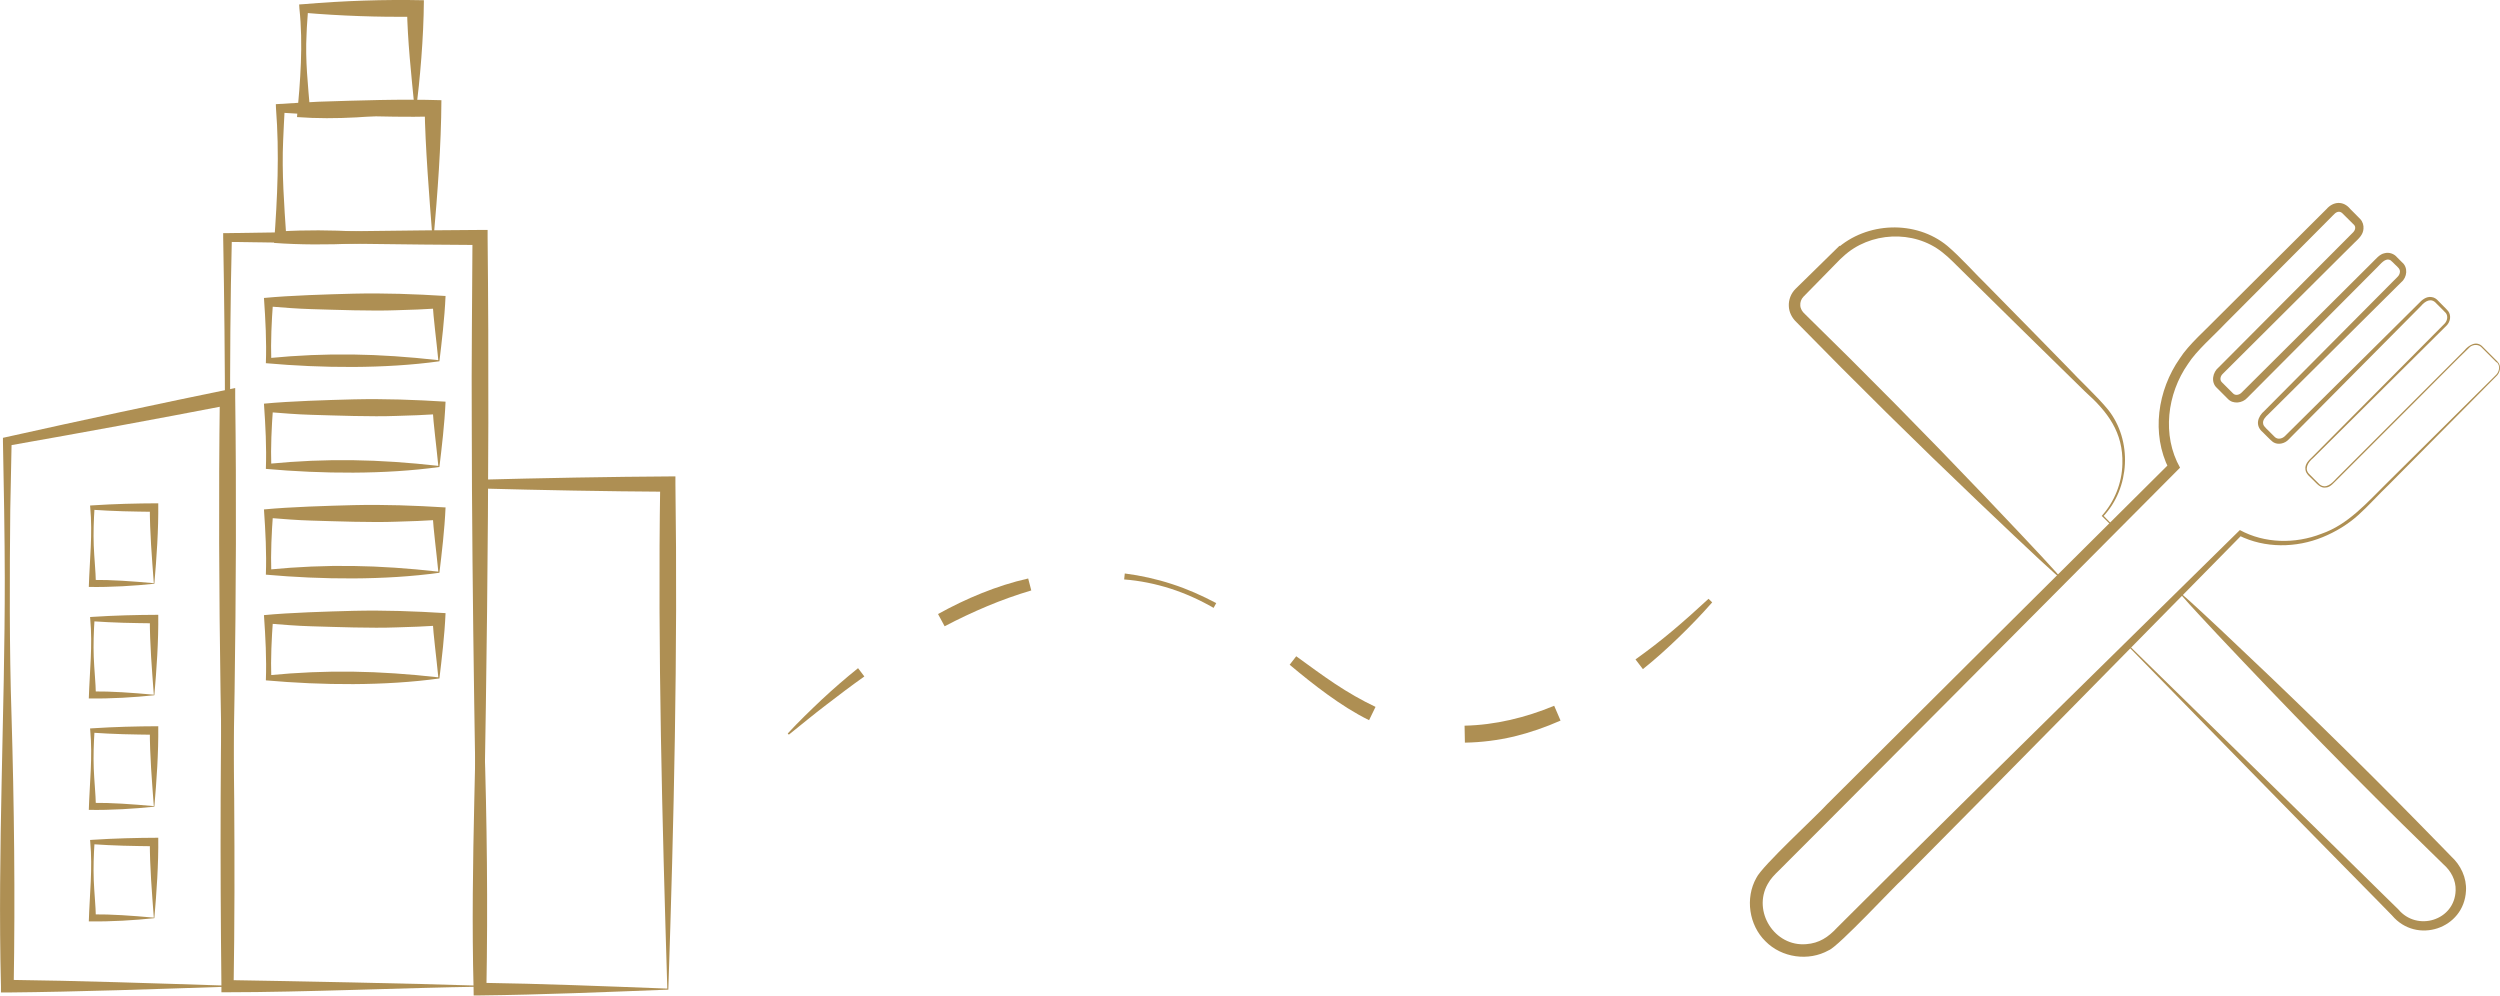 <?xml version="1.0" encoding="UTF-8"?><svg id="Ebene_2" xmlns="http://www.w3.org/2000/svg" viewBox="0 0 313.88 124.99"><defs><style>.cls-1{fill:#ae8f53;}</style></defs><g id="Ebene_1-2"><g><g><path class="cls-1" d="M313.45,45.5l-1.23-1.23-.62-.62c-.37-.44-1.04-.43-1.48-.1-1.25,1.17-5.49,5.49-6.79,6.77,0,0-9.88,9.88-9.88,9.88-.39,.35-.86,1-1.44,1.01-.66,.11-1.1-.46-1.51-.86-.36-.4-1.02-.82-1.05-1.42-.09-.65,.42-1.15,.84-1.54,0,0,4.92-4.96,4.92-4.96,1.3-1.31,10.6-10.67,11.69-11.77,.35-.34,.49-.94,.19-1.35-.3-.33-.88-.88-1.21-1.22-.64-.74-1.39-.3-1.93,.34,0,0-1.23,1.24-1.23,1.24l-2.46,2.48-9.84,9.92-2.46,2.48-.61,.62c-.47,.52-1.34,.75-1.97,.33-.37-.28-.95-.92-1.3-1.25-.97-.82-.64-1.94,.24-2.68,3.29-3.31,11.47-11.56,14.77-14.87l1.23-1.24,.62-.62c.2-.2,.28-.3,.35-.54,.15-.51-.28-.78-.59-1.09-.14-.14-.4-.41-.56-.53-.66-.38-1.25,.49-1.68,.89-4.08,4.1-12.31,12.35-16.32,16.39-.59,.66-1.77,.82-2.42,.13-.38-.38-1.01-1.01-1.39-1.39-.78-.71-.53-1.97,.24-2.59,0,0,.31-.31,.31-.31l9.86-9.9c1.28-1.28,5.52-5.55,6.75-6.78,.22-.24,.3-.64,.08-.87l-.6-.6c-.19-.16-.74-.76-.93-.92-.4-.3-.77-.1-1.13,.31l-1.23,1.24c-3.54,3.54-8.77,8.81-12.32,12.37-1.37,1.46-3.59,3.37-4.65,5.04-2.63,3.75-3.29,8.98-1,13.03,0,0-.33,.33-.33,.33l-28.54,28.69-14.28,14.33-7.15,7.16c-.64,.62-1.11,1.1-1.47,1.76-1.94,3.44,.86,7.9,4.85,7.55,1.61-.12,2.74-.86,3.86-2.07,0,0,7.17-7.14,7.17-7.14,9.12-9.07,33.89-33.44,43.4-42.78,3.09,1.69,6.94,1.76,10.24,.47,3.35-1.15,5.76-3.95,8.22-6.37,0,0,7.52-7.45,7.52-7.45l3.76-3.73,1.88-1.86,.47-.47c.47-.4,.65-1.19,.19-1.65h0Zm.11-.11c.53,.53,.35,1.43-.17,1.88,0,0-.47,.47-.47,.47l-1.86,1.88-3.73,3.76-7.45,7.52c-1.14,1.08-2.6,2.7-3.76,3.74-1.33,1.2-2.88,2.14-4.53,2.81-3.3,1.35-7.22,1.41-10.49-.22l.37-.06c-9.3,9.46-33.54,34.11-42.62,43.23-.81,.67-8.06,8.48-9.25,8.91-2.52,1.42-5.91,.94-7.94-1.13-2.07-2.02-2.57-5.42-1.15-7.95,.69-1.49,7.68-7.9,8.9-9.27,8.99-8.97,33.68-33.53,43.03-42.82,0,0-.12,.75-.12,.75-2.25-4.43-1.43-9.91,1.36-13.89,1.12-1.76,3.37-3.69,4.81-5.2,4.09-4.05,9.54-9.51,13.61-13.55,.82-.95,2.1-1.1,2.99,0,0,0,.62,.62,.62,.62l.63,.64c.31,.33,.44,.8,.4,1.21-.04,.76-.62,1.26-1.12,1.74,0,0-1.24,1.23-1.24,1.23l-4.95,4.93-9.9,9.86c-.09,.1-.38,.37-.46,.46-.3,.28-.42,.77-.09,1.07l.62,.62c.13,.13,.65,.66,.77,.77,.3,.31,.8,.18,1.08-.12,4.02-4.01,12.32-12.26,16.39-16.32,.42-.39,.91-1.06,1.56-1.17,.54-.15,1.19,.06,1.56,.52,0,0,.31,.31,.31,.31l.31,.31c.78,.64,.65,1.88-.08,2.49-2.9,2.89-11.21,11.14-14.24,14.15,0,0-2.48,2.46-2.48,2.46-.33,.3-.75,.72-.63,1.2,.02,.32,.7,.84,.99,1.17,.1,.1,.36,.37,.46,.46,.36,.37,.97,.23,1.31-.14,2.12-2.1,10.75-10.66,13.02-12.91l2.48-2.46,1.24-1.23c.42-.46,.98-.94,1.66-.82,.33,.04,.63,.25,.84,.5,0,0,.61,.62,.61,.62,.21,.22,.4,.38,.62,.65,.42,.57,.25,1.37-.23,1.83-1.06,1.03-10.48,10.42-11.77,11.69,0,0-4.96,4.92-4.96,4.92-.65,.53-1.19,1.41-.42,2.08,.35,.34,.88,.9,1.23,1.23,.8,.62,1.54-.12,2.1-.74,3.95-3.95,12.18-12.18,16.05-16.05,.57-.7,1.55-1.32,2.32-.5,0,0,.62,.62,.62,.62l1.23,1.23h0Z"/><path class="cls-1" d="M267.22,80.96c7.95,7.77,24.31,23.77,32.04,31.4,.39,.37,1.47,1.45,1.85,1.81,2.37,2.84,7.09,1.39,7.2-2.37,.05-1.29-.59-2.46-1.54-3.29-.38-.37-1.45-1.43-1.85-1.81-8.92-8.67-18.06-18.05-26.58-27.11-6.11-6.53-6.35-6.92,.5-.5,8.2,7.71,16.81,16.07,24.69,24.11,.78,.8,2.86,2.92,3.62,3.7l.6,.62c1.2,1.09,1.96,2.69,1.86,4.32-.24,4.79-6.21,6.74-9.28,3.1-.37-.38-1.43-1.45-1.81-1.85-7.57-7.67-23.71-24.17-31.4-32.04,0,0,.11-.11,.11-.11h0Z"/><path class="cls-1" d="M265.3,66.17l-1.36-1.33-.07-.06c1.61-1.79,2.55-4.14,2.6-6.53,.12-3.97-1.85-6.55-4.67-9.07-1.61-1.57-6.02-5.9-7.69-7.54-1.7-1.67-6.03-5.94-7.67-7.55-.86-.83-1.69-1.73-2.57-2.41-3.59-2.87-9.14-2.59-12.47,.54,0,0-.44,.4-.44,.4l-.43-.42-.02-.02h.89l-4.98,5.08c-.28,.29-.42,.69-.39,1.09,.02,.43,.26,.79,.57,1.07,7.63,7.46,15.15,15.08,22.51,22.8,12.88,13.54,12.96,13.8-.75,.75-7.72-7.36-15.34-14.88-22.8-22.51-.56-.52-.95-1.26-.97-2.03-.04-.79,.27-1.59,.83-2.15l5.09-4.99,.45-.44,.44,.44,.02,.02-.87-.02c3.79-3.45,9.98-3.69,13.94-.42,1.66,1.4,3.59,3.59,5.14,5.09,0,0,5.03,5.12,5.03,5.12l5.02,5.13c1.44,1.56,3.64,3.57,4.98,5.21,3.09,3.87,2.78,9.85-.6,13.42,0,0,0-.13,0-.13l1.33,1.36-.11,.11h0Z"/></g><path class="cls-1" d="M28.63,123.88c-9.15,.3-18.54,.64-27.72,.73,0,0-.79,0-.79,0v-.81c-.43-17.1,.5-34.19,.48-51.29,0-4.25-.13-12.85-.23-17.1,0,0,0-.44,0-.44l.45-.1c9.55-2.13,19.12-4.18,28.71-6.15,0,0,0,1.18,0,1.18,.32,24.31-.23,49.64-.89,73.97h0Zm-.14-.14c-.63-24.33-1.21-49.59-.89-73.83,0,0,1.15,.94,1.15,.94-9.23,1.78-18.47,3.48-27.73,5.11,0,0,.44-.54,.44-.54l-.17,8.55c-.08,8.3-.12,17.4,.15,25.65,.34,11.4,.47,22.79,.28,34.2,0,0-.8-.8-.8-.8,8.99,.11,18.52,.44,27.58,.73h0Z"/><path class="cls-1" d="M60.33,123.88c-9.44,.14-22.43,.7-31.77,.7,0,0-.76,0-.76,0,0,0,0-.77,0-.77-.17-15.5-.16-31.55,.22-47,.33-15.17,.28-31.77,0-47,0,0,0-.54,0-.54h.56c7.9-.14,23.8-.37,31.7-.4,0,0,.94,0,.94,0,0,0,0,.95,0,.95,.32,30.38-.21,63.59-.87,94.07h0Zm-.14-.14c-.47-21.88-.94-48.88-.96-70.62-.05-7.77,.06-15.52,.09-23.3l.94,.94c-7.9-.03-23.8-.26-31.7-.39,0,0,.55-.55,.55-.55-.76,31.19,.73,62.82,.22,94,0,0-.77-.77-.77-.77,9.05,.15,22.42,.41,31.63,.7h0Z"/><path class="cls-1" d="M54.43,29.88c-6.36,.58-13.49,1.1-20.02,.62,.42-5.63,.68-11.27,.24-16.91,0,0-.02-.51-.02-.51,1.79-.1,3.58-.23,5.36-.31,5.14-.16,10.29-.35,15.43-.19-.03,5.73-.49,11.73-.98,17.3h0Zm-.14-.14c-.37-4.66-.92-11.59-.97-16.15,0,0,1.04,1.04,1.04,1.04-3.19,.08-6.39,0-9.58-.08-3.2-.05-6.39-.2-9.58-.41,0,0,.55-.55,.55-.55-.06,1.35-.16,2.7-.2,4.05-.18,4.06,.13,8.11,.4,12.16,0,0-.75-.75-.75-.75,6.51-.39,12.43,.17,19.1,.68h0Z"/><path class="cls-1" d="M52.22,14.03c-4.86,.62-9.99,1.04-14.93,.67,.41-4.54,.79-9.09,.3-13.64,0,0-.03-.5-.03-.5l.58-.04C43.15,.1,48.19-.08,53.22,.03c-.03,4.78-.49,9.87-1,14h0Zm-.14-.14c-.47-4.74-.91-8.78-.98-12.83l1.05,1.05c-4.67,.04-9.35-.11-14.01-.51,0,0,.55-.55,.55-.55-.06,1.08-.17,2.15-.2,3.23-.18,3.24,.18,6.45,.45,9.68,0,0-.8-.8-.8-.8,4.69-.29,9.22,.25,13.94,.73h0Z"/><path class="cls-1" d="M19.38,73.29c-2.48,.26-5.44,.45-8.23,.4,.1-3.32,.49-6.64,.18-9.97,0,0-.02-.25-.02-.25l.29-.02c2.75-.18,5.51-.25,8.27-.26,.04,3.34-.21,6.85-.49,10.09h0Zm-.07-.07c-.24-3.28-.5-6.3-.5-9.49,0,0,.53,.53,.53,.53-1.29,0-2.58-.05-3.87-.07-1.29-.04-2.58-.1-3.87-.19,0,0,.27-.27,.27-.27-.1,1.59-.16,3.18-.1,4.76,.06,1.59,.24,3.18,.27,4.76,0,0-.44-.44-.44-.44,2.48-.02,4.9,.16,7.71,.41h0Z"/><path class="cls-1" d="M19.38,87.29c-2.48,.26-5.44,.45-8.23,.4,.1-3.32,.49-6.64,.18-9.97,0,0-.02-.25-.02-.25l.29-.02c2.75-.18,5.51-.25,8.27-.26,.04,3.34-.21,6.85-.49,10.09h0Zm-.07-.07c-.24-3.28-.5-6.3-.5-9.49,0,0,.53,.53,.53,.53-1.29,0-2.58-.05-3.87-.07-1.29-.04-2.58-.1-3.87-.19l.27-.27c-.1,1.59-.16,3.18-.1,4.76,.06,1.59,.24,3.18,.27,4.76,0,0-.44-.44-.44-.44,2.48-.02,4.9,.16,7.71,.41h0Z"/><path class="cls-1" d="M19.38,101.28c-2.48,.26-5.44,.45-8.23,.4,.1-3.32,.49-6.64,.18-9.97,0,0-.02-.25-.02-.25l.29-.02c2.75-.18,5.51-.25,8.27-.26,.04,3.34-.21,6.85-.49,10.09h0Zm-.07-.07c-.24-3.28-.5-6.3-.5-9.49,0,0,.53,.53,.53,.53-1.29,0-2.58-.05-3.87-.07-1.29-.04-2.58-.1-3.87-.19l.27-.27c-.1,1.59-.16,3.18-.1,4.76,.06,1.59,.24,3.18,.27,4.76l-.44-.44c2.48-.02,4.9,.16,7.71,.41h0Z"/><path class="cls-1" d="M19.38,115.28c-2.48,.26-5.44,.45-8.23,.4,.1-3.32,.49-6.64,.18-9.97,0,0-.02-.25-.02-.25,0,0,.29-.02,.29-.02,2.75-.18,5.51-.25,8.27-.26,.04,3.34-.21,6.85-.49,10.09h0Zm-.07-.07c-.24-3.28-.5-6.3-.5-9.49,0,0,.53,.53,.53,.53-1.29,0-2.58-.05-3.87-.07-1.29-.04-2.58-.1-3.87-.19l.27-.27c-.1,1.59-.16,3.18-.1,4.76,.06,1.59,.24,3.18,.27,4.76l-.44-.44c2.48-.02,4.9,.16,7.71,.41h0Z"/><path class="cls-1" d="M55.17,45.36c-6.83,.95-14.73,.87-21.79,.24,.1-2.73-.05-5.46-.24-8.19,3.33-.32,7.89-.45,11.27-.54,3.84-.09,7.69,.05,11.53,.29-.12,2.81-.48,5.78-.77,8.19h0Zm-.14-.14c-.26-2.69-.59-5.04-.73-7.3,0,0,.8,.8,.8,.8-1.78,.11-3.56,.19-5.34,.23-3.09,.12-7.56-.05-10.69-.14-1.78-.05-3.56-.2-5.34-.34l.55-.55c-.18,2.45-.3,4.91-.22,7.37,0,0-.33-.33-.33-.33,7.32-.71,13.77-.58,21.31,.26h0Z"/><path class="cls-1" d="M55.17,58.63c-6.83,.95-14.73,.87-21.79,.24,.1-2.73-.05-5.46-.24-8.19,3.33-.32,7.89-.45,11.27-.54,3.84-.09,7.69,.05,11.53,.29-.12,2.81-.48,5.78-.77,8.19h0Zm-.14-.14c-.26-2.69-.59-5.04-.73-7.3l.8,.8c-1.78,.11-3.56,.19-5.34,.23-3.09,.12-7.56-.05-10.69-.14-1.78-.05-3.56-.2-5.34-.34l.55-.55c-.18,2.45-.3,4.91-.22,7.37,0,0-.33-.33-.33-.33,7.32-.71,13.77-.58,21.31,.26h0Z"/><path class="cls-1" d="M55.17,71.91c-6.83,.95-14.73,.87-21.79,.24,.1-2.73-.05-5.46-.24-8.19,3.33-.32,7.89-.45,11.27-.54,3.84-.09,7.69,.05,11.53,.29-.12,2.81-.48,5.78-.77,8.19h0Zm-.14-.14c-.26-2.69-.59-5.04-.73-7.3l.8,.8c-1.78,.11-3.56,.19-5.34,.23-3.09,.12-7.56-.05-10.69-.14-1.78-.05-3.56-.2-5.34-.34l.55-.55c-.18,2.45-.3,4.91-.22,7.37,0,0-.33-.33-.33-.33,7.32-.71,13.77-.58,21.31,.26h0Z"/><path class="cls-1" d="M55.17,85.18c-6.83,.95-14.73,.87-21.79,.24,.1-2.73-.05-5.46-.24-8.19,3.33-.32,7.89-.45,11.27-.54,3.84-.09,7.69,.05,11.53,.29-.12,2.81-.48,5.78-.77,8.19h0Zm-.14-.14c-.26-2.69-.59-5.04-.73-7.3,0,0,.8,.8,.8,.8-1.78,.11-3.56,.19-5.34,.23-3.09,.12-7.56-.05-10.69-.14-1.78-.05-3.56-.2-5.34-.34l.55-.55c-.18,2.45-.3,4.91-.22,7.37,0,0-.33-.33-.33-.33,7.32-.71,13.77-.58,21.31,.26h0Z"/><path class="cls-1" d="M83.92,124.25c-7.81,.3-15.82,.64-23.66,.73,0,0-.79,0-.79,0,0,0-.01-.81-.01-.81-.42-15.86,.5-31.7,.49-47.55,0-4.21-.14-12.17-.25-16.38,8.37-.22,16.73-.38,25.1-.43,0,0,0,.97,0,.97,.3,21.12-.19,42.42-.89,63.47h0Zm-.14-.14c-.63-20.87-1.21-42.54-.89-63.33,0,0,.96,.96,.96,.96-7.86-.05-15.73-.2-23.59-.41,0,0,.55-.55,.55-.55l-.17,7.93c-.08,7.7-.12,16.13,.16,23.78,.34,10.57,.46,21.13,.27,31.7,0,0-.8-.8-.8-.8,7.66,.11,15.8,.44,23.52,.73h0Z"/><g><path class="cls-1" d="M98.9,92.09c1.36-1.47,2.81-2.87,4.27-4.25,1.47-1.37,2.99-2.69,4.56-3.95l.79,1.04c-1.62,1.15-3.21,2.35-4.79,3.57-1.59,1.21-3.13,2.49-4.69,3.74l-.14-.15Z"/><path class="cls-1" d="M117.76,77.1c1.77-.98,3.6-1.87,5.5-2.63,1.89-.76,3.84-1.39,5.83-1.84l.39,1.5c-1.88,.56-3.73,1.22-5.54,1.98-1.81,.76-3.59,1.6-5.34,2.52l-.83-1.54Z"/><path class="cls-1" d="M141.22,72c2.01,.26,4,.7,5.92,1.33,1.93,.62,3.78,1.45,5.56,2.39l-.33,.6c-1.72-.99-3.53-1.81-5.42-2.42-1.89-.6-3.84-1-5.81-1.15l.08-.76Z"/><path class="cls-1" d="M162.75,82.4c1.62,1.17,3.22,2.36,4.86,3.45,1.64,1.09,3.34,2.07,5.09,2.9l-.81,1.67c-1.85-.91-3.57-2.03-5.22-3.22-1.65-1.19-3.21-2.45-4.75-3.74l.82-1.06Z"/><path class="cls-1" d="M183.88,91.11c3.84-.08,7.66-1.01,11.25-2.5l.8,1.86c-1.88,.83-3.83,1.51-5.84,2-2.02,.47-4.09,.74-6.17,.77l-.04-2.13Z"/><path class="cls-1" d="M205.34,82.79c1.61-1.15,3.18-2.36,4.7-3.64,1.52-1.28,3-2.61,4.47-3.97l.46,.45c-1.33,1.51-2.72,2.96-4.17,4.36-1.45,1.4-2.95,2.76-4.53,4.02l-.93-1.22Z"/></g></g></g></svg>